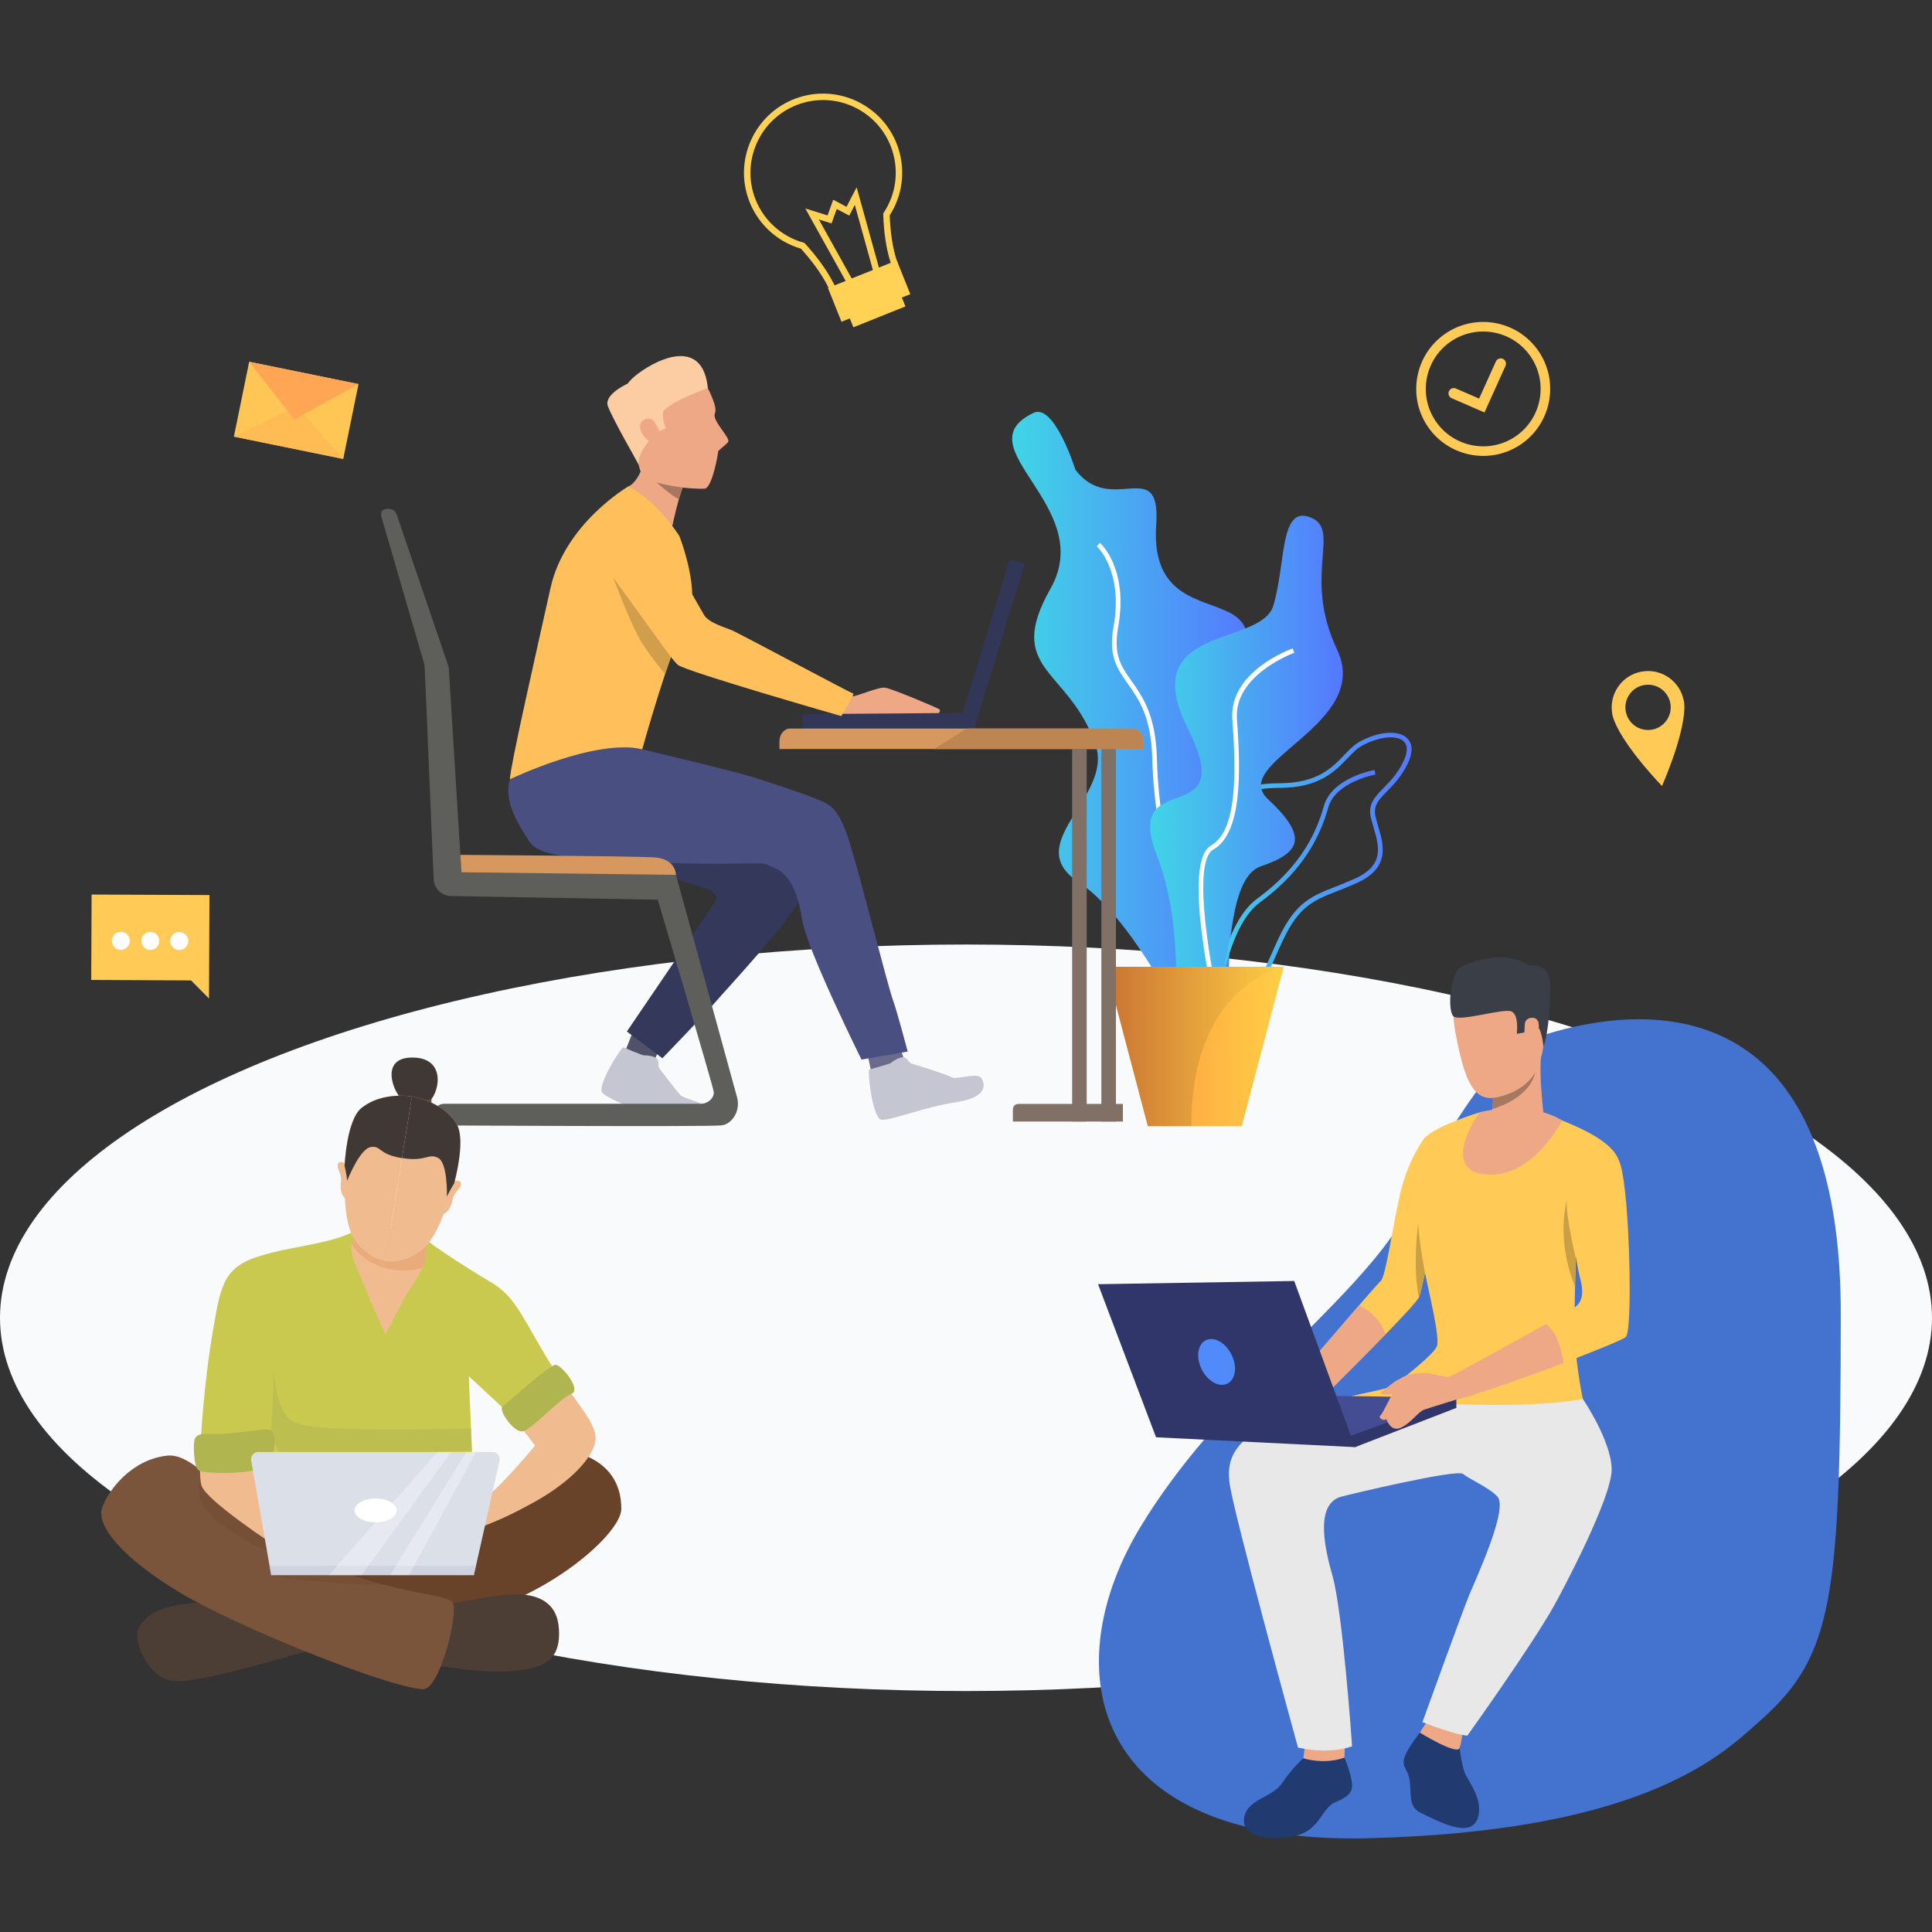<?xml version="1.0" encoding="utf-8"?>
<!-- Generator: Adobe Illustrator 23.0.1, SVG Export Plug-In . SVG Version: 6.00 Build 0)  -->
<svg version="1.1" id="Layer_1" xmlns="http://www.w3.org/2000/svg" xmlns:xlink="http://www.w3.org/1999/xlink" x="0px" y="0px"
	 viewBox="0 0 600 600" style="enable-background:new 0 0 600 600;" xml:space="preserve">
<rect x="0" y="0" width="600" height="600" fill="#333333" stroke="none"/>
<style type="text/css">
	.st0{fill:#F9FAFB;}
	.st1{fill:#FFCA55;}
	.st2{fill:#FFFFFF;}
	.st3{fill:#FFC655;}
	.st4{fill:#FFBC55;}
	.st5{fill:#FFA655;}
	.st6{fill:#FFD255;}
	.st7{fill:url(#SVGID_1_);}
	.st8{fill:url(#SVGID_2_);}
	.st9{fill:url(#SVGID_3_);}
	.st10{fill:url(#SVGID_4_);}
	.st11{fill:url(#SVGID_5_);}
	.st12{fill:url(#SVGID_6_);}
	.st13{fill:#EEA886;}
	.st14{fill:#323657;}
	.st15{fill:#515269;}
	.st16{fill:#6A6B8A;}
	.st17{fill:#C4C6D1;}
	.st18{fill:#34395C;}
	.st19{fill:#EDDCC5;}
	.st20{fill:#494F80;}
	.st21{fill:#FCCCA2;}
	.st22{fill:#FFC05C;}
	.st23{fill:#5E5E5B;}
	.st24{fill:#D6985E;}
	.st25{fill:#807066;}
	.st26{fill:#A77860;}
	.st27{fill:#BC8551;}
	.st28{fill:#D19E4C;}
	.st29{fill:#4373CF;}
	.st30{fill:#213A70;}
	.st31{fill:#E8E8E8;}
	.st32{fill:#3A3F47;}
	.st33{fill:#C9A043;}
	.st34{fill:#444C94;}
	.st35{fill:#303669;}
	.st36{fill:#518AFA;}
	.st37{fill:#C9C94F;}
	.st38{fill:#694329;}
	.st39{opacity:0.5;}
	.st40{fill:#B0B54F;}
	.st41{fill:#4C3E35;}
	.st42{fill:#7A553C;}
	.st43{opacity:0.3;}
	.st44{fill:#F0BB8F;}
	.st45{fill:#DBDFE8;}
	.st46{fill:#C3C6D5;}
	.st47{fill:#403834;}
	.st48{fill:#E8AB79;}
</style>
<g>
	<ellipse class="st0" cx="300" cy="409.25" rx="300" ry="115.92"/>
	<g>
		<g>
			<g>
				<polygon class="st1" points="28.45,277.81 65.05,277.97 64.93,304.5 64.9,310.09 59.34,304.48 28.33,304.33 				"/>
			</g>
		</g>
		<path class="st2" d="M43.89,292.2c-0.01,1.54,1.24,2.8,2.79,2.81c1.54,0,2.8-1.24,2.8-2.79c0-1.54-1.24-2.8-2.79-2.81
			C45.15,289.41,43.89,290.66,43.89,292.2z"/>
		<path class="st2" d="M34.71,292.17c0,1.54,1.24,2.8,2.79,2.81c1.54,0,2.8-1.24,2.8-2.79c0-1.54-1.24-2.8-2.79-2.8
			C35.97,289.38,34.71,290.63,34.71,292.17z"/>
		<path class="st2" d="M52.86,292.23c0,1.54,1.24,2.8,2.79,2.8c1.54,0,2.8-1.24,2.8-2.79c0.01-1.54-1.24-2.8-2.79-2.81
			C54.12,289.44,52.86,290.69,52.86,292.23z"/>
	</g>
	<path class="st1" d="M522.93,217.71c-1.09-6.14-6.95-10.23-13.09-9.14c-6.14,1.09-10.23,6.95-9.14,13.09c0,0,0.03,0.51,0.41,1.61
		c0.12,0.36,0.26,0.71,0.41,1.06c1.36,3.21,4.98,9.5,14.63,19.79c5.51-12.98,6.75-20.13,6.93-23.61c0.03-0.38,0.03-0.76,0.02-1.14
		C523.08,218.19,522.93,217.71,522.93,217.71z M513.04,226.6c-3.82,0.68-7.47-1.87-8.15-5.7c-0.68-3.82,1.87-7.48,5.7-8.15
		c3.83-0.68,7.48,1.87,8.16,5.7S516.86,225.93,513.04,226.6z"/>
	<g>
		<g>
			<g>
				<g>
					<g>
						<g>
							<path class="st1" d="M461.02,128.1l-10.18-4.42c-0.84-0.36-1.22-1.34-0.86-2.17c0.36-0.83,1.33-1.22,2.17-0.85l7.2,3.13
								l5.2-11.52c0.37-0.83,1.35-1.2,2.18-0.83c0.83,0.37,1.2,1.35,0.82,2.18L461.02,128.1z"/>
						</g>
					</g>
				</g>
			</g>
		</g>
		<g>
			<path class="st1" d="M472.59,137.81c-9.39,6.6-22.39,4.33-28.99-5.06c-6.6-9.39-4.33-22.39,5.06-28.99
				c9.39-6.6,22.39-4.33,28.99,5.06C484.25,118.21,481.98,131.22,472.59,137.81z M450.37,106.19c-8.05,5.65-9.99,16.8-4.34,24.85
				c5.66,8.05,16.8,9.99,24.85,4.34c8.05-5.66,9.99-16.8,4.34-24.85C469.57,102.48,458.42,100.54,450.37,106.19z"/>
		</g>
	</g>
	<g>
		
			<rect x="74.64" y="115.56" transform="matrix(0.98 0.2 -0.2 0.98 27.348 -15.821)" class="st3" width="34.65" height="23.72"/>
		<polygon class="st4" points="72.62,135.58 92.25,126.05 106.57,142.51 		"/>
		<polygon class="st5" points="111.31,119.27 91.38,130.28 77.37,112.34 		"/>
	</g>
	<g>
		<g>
			<path class="st6" d="M270.6,94.33c-2.55,0.82-5.22,0.84-7.62,0.05c-2.72-0.91-4.76-2.76-5.76-5.21
				c-2.31-4.68-5.85-9.04-8.49-11.95c-7.83-2.29-13.98-8.27-16.49-16.02c-4.17-12.89,2.93-26.77,15.82-30.94
				c12.89-4.16,26.76,2.93,30.93,15.82c2.27,7.02,1.29,14.58-2.68,20.8c0.19,5.3,0.9,9.94,2.11,13.79
				c1.99,5.03-1.12,11.01-6.95,13.35C271.18,94.13,270.89,94.24,270.6,94.33z M248.68,32.17c-11.84,3.83-18.35,16.56-14.53,28.41
				c2.33,7.2,8.09,12.74,15.4,14.78l0.28,0.08l0.19,0.22c2.75,3,6.54,7.64,9.02,12.66l0.03,0.06c0.77,1.91,2.38,3.36,4.54,4.08
				c2.22,0.74,4.75,0.63,7.11-0.32c4.82-1.94,7.43-6.77,5.82-10.77l-0.01-0.03l-0.01-0.04c-1.29-4.11-2.04-9.04-2.22-14.68
				l-0.01-0.32l0.17-0.26c3.79-5.76,4.74-12.8,2.63-19.34C273.26,34.85,260.52,28.34,248.68,32.17z"/>
		</g>
		<g>
			<polygon class="st6" points="263.21,88.29 250.09,64.74 257.01,66.9 258.76,62.03 262.89,64.23 266.04,58.17 273.26,84.18 
				271.33,84.72 265.47,63.63 263.74,66.96 259.86,64.9 258.24,69.39 254.3,68.16 264.97,87.32 			"/>
		</g>
		<g>
			
				<rect x="263.14" y="91.49" transform="matrix(0.928 -0.372 0.372 0.928 -15.822 108.117)" class="st6" width="17.43" height="7.02"/>
		</g>
		<g>
			
				<rect x="258.46" y="84.68" transform="matrix(0.928 -0.372 0.372 0.928 -14.221 107.004)" class="st6" width="23.03" height="11.3"/>
		</g>
	</g>
	<g>
		<g>
			<linearGradient id="SVGID_1_" gradientUnits="userSpaceOnUse" x1="314.339" y1="228.28" x2="390.056" y2="228.28">
				<stop  offset="0" style="stop-color:#40D5E6"/>
				<stop  offset="1" style="stop-color:#5577FF"/>
			</linearGradient>
			<path class="st7" d="M320.95,128.23c6.53-3.12,13.03,17.66,13.03,17.66c11.1,14.67,26.6-4.84,25.09,17.08
				c-2.65,38.36,44.15,12.06,22.56,52.11c-21.59,40.04,19.07,22.64,5.65,54.93c-13.42,32.29,3.97,70.8-16.22,54.98
				c0,0-17.78-38.99-36.11-51.05c-18.33-12.06,10.99-26.38,5.25-42.76c-8.33-23.79-28.4-22.86-13.93-48.43
				C340.73,157.18,298.76,138.84,320.95,128.23z"/>
			<g>
				<path class="st2" d="M377.45,310.31c-8.75-6.15-18.99-49.05-19.6-74.59c-0.31-13.09-4.18-18.54-7.6-23.35
					c-3.26-4.6-6.08-8.57-4.44-17.69c3.14-17.42-5.11-24.95-5.19-25.02l0.95-1.09c0.37,0.32,8.95,8.08,5.66,26.36
					c-1.53,8.52,1,12.08,4.2,16.59c3.36,4.73,7.54,10.62,7.86,24.15c0.66,27.42,11.13,67.91,18.99,73.44L377.45,310.31z"/>
			</g>
			<g>
				<linearGradient id="SVGID_2_" gradientUnits="userSpaceOnUse" x1="369.884" y1="270.53" x2="438.355" y2="270.53">
					<stop  offset="0" style="stop-color:#40D5E6"/>
					<stop  offset="1" style="stop-color:#5577FF"/>
				</linearGradient>
				<path class="st8" d="M380.73,313.49c-1.13,0-2.36-0.13-3.7-0.4c-3.37-0.68-5.58-2.46-6.57-5.29
					c-2.36-6.75,3.11-17.71,7.54-22.99c0.07-0.09,7.5-9.17,6.71-21.74c-0.13-2.11-0.35-4.06-0.54-5.78
					c-0.56-4.98-0.96-8.58,1.18-10.98c1.88-2.11,5.52-3.03,12.16-3.07c11.65-0.05,16.25-4.88,19.95-8.75
					c1.57-1.64,3.06-3.2,4.86-4.19l0,0c5.81-3.17,11.95-3.63,14.62-1.11c1.27,1.2,2.33,3.56,0.24,7.94c-1.92,4.01-4.4,6.55-6.4,8.59
					c-2.69,2.74-4.46,4.55-3.54,8.16c0.22,0.85,0.47,1.7,0.72,2.56c1.79,6.14,3.83,13.1-6.68,17.83c-2.23,1-4.26,1.8-6.05,2.5
					c-7.34,2.88-11.77,4.62-16.77,15.17c-0.97,2.04-1.82,3.98-2.65,5.85C391.85,306.73,388.87,313.49,380.73,313.49z M423,231.57
					c-1.61,0.88-2.95,2.29-4.51,3.91c-3.89,4.07-8.73,9.14-20.99,9.2c-6.11,0.03-9.52,0.83-11.09,2.58
					c-1.71,1.92-1.34,5.25-0.82,9.85c0.19,1.74,0.41,3.71,0.55,5.85c0.83,13.17-6.72,22.38-7.04,22.76
					c-4.39,5.23-9.37,15.64-7.29,21.58c0.81,2.31,2.66,3.77,5.49,4.35c9.9,2,12.63-4.19,17.16-14.46c0.83-1.88,1.69-3.83,2.66-5.89
					c5.25-11.07,10.14-12.99,17.55-15.9c1.78-0.7,3.79-1.49,5.99-2.48c9.36-4.2,7.67-9.98,5.88-16.1c-0.26-0.88-0.51-1.75-0.73-2.61
					c-1.13-4.4,1.1-6.67,3.91-9.54c2.02-2.07,4.32-4.41,6.13-8.2c0.95-1.99,1.74-4.69,0.07-6.26
					C433.75,228.17,428.19,228.74,423,231.57L423,231.57z"/>
			</g>
			<g>
				<linearGradient id="SVGID_3_" gradientUnits="userSpaceOnUse" x1="375.737" y1="280.488" x2="427.129" y2="280.488">
					<stop  offset="0" style="stop-color:#40D5E6"/>
					<stop  offset="1" style="stop-color:#5577FF"/>
				</linearGradient>
				<path class="st9" d="M377.18,321.84l-1.44-0.08c0.07-1.36,1.89-33.37,14.75-42.73c14.1-10.28,18.55-21.32,20.66-28.74
					c2.49-8.73,15.19-11.07,15.73-11.16l0.25,1.42c-0.12,0.02-12.35,2.27-14.59,10.14c-2.18,7.62-6.74,18.97-21.2,29.51
					C379.04,289.17,377.2,321.52,377.18,321.84z"/>
			</g>
			<linearGradient id="SVGID_4_" gradientUnits="userSpaceOnUse" x1="357.178" y1="239.132" x2="417.03" y2="239.132">
				<stop  offset="0" style="stop-color:#40D5E6"/>
				<stop  offset="1" style="stop-color:#5577FF"/>
			</linearGradient>
			<path class="st10" d="M406.57,160.53c-9.14-3.13-7.24,14.47-11.1,27.5c-3.86,13.03-42.94,5.68-26.54,38.3
				c16.41,32.62-20.74,10.91-9.65,39.37c11.1,28.47,0.97,58.91,13.03,51.17c12.06-7.74,6.78-43.59,19.32-47.85
				c12.55-4.26,14.59-9.22,2.17-20.8c-12.42-11.58,32.55-23.07,21.45-46.46C404.15,178.38,417.12,164.15,406.57,160.53z"/>
			<g>
				<path class="st2" d="M377.91,315.51c-1.15-4.87-10.96-47.76-1.81-52.94c8.07-4.57,7.87-22.34,6.61-39.12
					c-1.12-14.86,17.96-21.8,18.77-22.09l0.48,1.37c-0.19,0.07-18.85,6.86-17.82,20.61c1.29,17.23,1.43,35.52-7.34,40.49
					c-6.95,3.94-0.55,38.4,2.5,51.35L377.91,315.51z"/>
			</g>
			<linearGradient id="SVGID_5_" gradientUnits="userSpaceOnUse" x1="343.443" y1="324.981" x2="398.673" y2="324.981">
				<stop  offset="0" style="stop-color:#FF9340"/>
				<stop  offset="1" style="stop-color:#FFCE45"/>
			</linearGradient>
			<polygon class="st11" points="398.67,300.24 385.63,349.72 356.49,349.72 343.44,300.24 			"/>
			<linearGradient id="SVGID_6_" gradientUnits="userSpaceOnUse" x1="343.443" y1="324.981" x2="398.673" y2="324.981">
				<stop  offset="0" style="stop-color:#C97332"/>
				<stop  offset="1" style="stop-color:#FFCE45"/>
			</linearGradient>
			<path class="st12" d="M398.67,300.24c0,0-28.71,5.39-28.71,49.48h-13.48l-13.04-49.48H398.67z"/>
		</g>
		<g>
			<path class="st13" d="M260.08,215.63c0,0,3.04,0.61,4.49,0.65c1.45,0.05,8.17-3,10.32-2.71c2.15,0.29,16.16,6.24,16.8,6.68
				c0.64,0.43-0.3,1.39-0.3,1.39l-32.18,0.38L260.08,215.63z"/>
			
				<rect x="249.22" y="221.57" transform="matrix(1 -7.569454e-03 7.569454e-03 1 -1.688 2.095)" class="st14" width="53.52" height="4.9"/>
			
				<rect x="281.5" y="197.51" transform="matrix(0.292 -0.956 0.956 0.292 26.885 436.266)" class="st14" width="53.52" height="4.9"/>
			<g>
				<path class="st15" d="M205.03,325.3l-2.06,4.47c0,0-8.69-3.24-8.74-3.35c-0.04-0.11,2.39-6.2,2.39-6.2L205.03,325.3z"/>
			</g>
			<g>
				<path class="st16" d="M279.48,325.21l2.41,7.03c0,0-9.54,2.1-10.93,1.99c-0.12-0.01-1.8-7.96-1.8-7.96L279.48,325.21z"/>
			</g>
			<path class="st17" d="M269.9,332.17c0,0,6.67-1.81,6.86-2.1c0.2-0.29,2.64-1.94,3.9-1.73c1.26,0.21,1.37,1.72,2.63,2.03
				c1.26,0.31,11,3.42,12.35,4.22c1.35,0.79,7.79-1.55,9.04,0.12c1.24,1.66,2.45,6.06-7.68,7.57c-10.13,1.52-20.97,6.04-23.39,5.42
				C271.19,347.1,269.53,334.88,269.9,332.17z"/>
			<path class="st17" d="M193.54,325.23c0,0,6.18,2.64,6.51,2.54c0.32-0.1,3.19,0.11,4.02,1.03c0.83,0.92,0.01,2.14,0.79,3.13
				c0.77,1,5.18,6.83,6.47,8.17c1.05,1.1,6.83,2.13,8.69,4.07c1.4,1.46-0.24,7.3-10.08,4.51c-9.58-2.72-21.45-7.43-22.92-9.36
				C185.53,337.39,191.63,327.06,193.54,325.23z"/>
			<g>
				<path class="st18" d="M199.88,237.61c0,0,27.18,12.08,32.93,16.21c5.76,4.14,18.37,11.75,18.79,13.6
					c0.42,1.86,2.92,0.05-1.56,9.35c-4.47,9.31-25.62,31.7-27.6,34.13c-2.07,2.54-16.73,17.75-16.73,17.75l-11.03-8.31
					c0,0,21.21-31.19,24.28-35.77c3.07-4.59,4.45-5.27,2.64-7.29c-1.82-2.03-9.07-1.99-46.39-17.46
					c-3.73-1.54-14.14-5.13-15.51-10.13c-2.48-9.05-0.35-20.52,9.68-25.57C179.41,219.09,199.88,237.61,199.88,237.61z"/>
			</g>
			<g>
				<path class="st13" d="M212.8,150.12c-0.24,0.21-0.5,0.67-0.77,1.31c-0.39,0.91-0.8,2.18-1.2,3.57
					c-1.23,4.31-2.35,9.84-2.35,9.84s-15.55-12.96-13.36-13.77c2.2-0.81,3.82-4.6,3.82-4.6S214.44,148.67,212.8,150.12z"/>
			</g>
			<g>
				<path class="st19" d="M211.83,194.89c0,0-12.62,24.14-13.17,33.19c-0.55,9.05-26.36-2.85-26.36-2.85L211.83,194.89z"/>
			</g>
			<g>
				<path class="st14" d="M198.71,227.5l0.29,2.25l0.45,2.97l0,0c0,0,0,0,0,0c-0.39-0.03-25.2-1.59-27-1.13
					c-1.81,0.46,3.42-5.85,3.42-5.85L198.71,227.5z"/>
			</g>
			<g>
				<path class="st20" d="M199.45,232.72c0,0,28.08,6.61,35.02,8.82c6.94,2.22,18.89,6.12,22.1,7.96c1.71,0.97,4.31,2.43,7.43,12.57
					c3.53,11.51,11.6,43.85,13.44,48.89c1.15,3.16,4.46,15.61,4.46,15.61l-14.35,2.49c0,0-17.09-34.4-18.47-43.57
					c-2.33-15.44-8.31-15.52-10.73-16.92c-2.42-1.41-14.06,1.23-55.47-2.07c-4.14-0.33-15.45-0.53-18.38-5
					c-5.29-8.07-10.63-17.23-2.41-25.35C170.29,228.04,199.45,232.72,199.45,232.72z"/>
			</g>
			<g>
				<path class="st13" d="M218.29,117.63c0,0,4.86,8.39,3.75,10.68c-1.11,2.28,5.08,7.82,4.06,8.99c-1.02,1.17-3.11,2.59-3.07,2.93
					c0.04,0.34-1.8,11.28-4.18,11.52c-2.39,0.24-18.69-0.6-20.04-5.7c-1.35-5.1-5.33-16.27-6.26-18.35
					C191.61,125.63,201,109.61,218.29,117.63z"/>
			</g>
			<g>
				<path class="st21" d="M198.19,116c-1.36,1.01-2.45,2.07-3.33,3.17c-1.07,0.5-7.37,3.63-6.06,7.02
					c1.76,4.55,8.89,16.76,9.49,18.03c0.08,0.17,0.08-0.15,0.02-0.84c0.44-4.31,5.74-9.14,5.74-9.14l2.83-1.28
					c-1.48-2.74-0.89-5.31-0.89-5.31c3.2-3.43,13.84-7.13,13.84-7.13C218.31,105.35,205.32,110.71,198.19,116z"/>
			</g>
			<g>
				<path class="st13" d="M203,130.68c-0.75-1.15-4.72-0.96-4.15,2.43c0.58,3.39,5.45,6.1,6.51,4.59
					C206.43,136.19,203.81,131.9,203,130.68z"/>
			</g>
			<path class="st22" d="M195.12,151.07c0,0-19.71,11.48-24.15,31.53c-4.45,20.05-12.49,55.25-12.63,59.42c0,0,26.66-12.83,41.1-9.3
				c0,0,9.1-32.67,13.88-40.39c4.78-7.72-2.33-25.85-2.33-25.85S204.2,155.59,195.12,151.07z"/>
			<path class="st23" d="M123.28,160.04l15.88,46.56c0.12,0.35,0.19,0.72,0.22,1.1l3.81,61.22l66.38,1.48l19.34,70.41
				c0.58,2.13,0.21,4.41-1.07,6.23c-0.84,1.19-2.05,2.25-3.73,2.45c-4.21,0.51-89.43,0-89.43,0v-3.52c0-1.76,1.45-3.18,3.24-3.18
				h79.67c1.32,0,2.58-0.57,3.38-1.59c0.47-0.6,0.81-1.34,0.68-2.18c-0.35-2.24-17.36-59.61-17.36-59.61l-64.19-1.14
				c-2.92-0.05-5.3-2.33-5.42-5.18l-2.79-65.88c-0.02-0.42-0.09-0.83-0.2-1.24l-12.97-44.51c0,0-1.36-3.1,1.14-3.4
				C122.36,157.76,123.01,159.23,123.28,160.04z"/>
			<path class="st24" d="M209.92,271.69c0,0,0.05-5.08-6.92-5.44c-8-0.41-60.03-0.77-60.03-0.77l0.35,5.41L209.92,271.69z"/>
			<path class="st24" d="M242.06,230.25v2.37h113.08v-2.37c0-2.21-1.49-4-3.32-4H245.38C243.54,226.25,242.06,228.04,242.06,230.25z
				"/>
			<path class="st25" d="M314.56,348.3h34.17v-5.47h-32.5c-0.92,0-1.67,0.75-1.67,1.67V348.3z"/>
			
				<rect x="342.04" y="232.62" transform="matrix(-1 -1.224647e-16 1.224647e-16 -1 688.599 580.92)" class="st25" width="4.52" height="115.67"/>
			
				<rect x="332.97" y="232.62" transform="matrix(-1 -1.224647e-16 1.224647e-16 -1 670.452 580.92)" class="st25" width="4.52" height="115.67"/>
			<path class="st26" d="M212.03,151.43c-0.39,0.91-0.8,2.18-1.2,3.57c-2.33-0.97-6.77-5.07-6.91-5.19
				C205.78,150.52,212.03,151.43,212.03,151.43z"/>
			<path class="st27" d="M290.04,232.62h65.1v-2.37c0-2.21-1.53-4-3.42-4h-51.49L290.04,232.62z"/>
			<g>
				<path class="st22" d="M203.77,166.59c0,0,4.69,6.65,7.59,11.68c3.29,5.71,6.52,11.34,7.23,12.61c1.45,2.58,6.61,3.95,8.9,4.94
					c2.1,0.9,37.09,19.63,37.54,19.59c0.44-0.04-3.77,6.98-3.77,6.98s-48.59-13.94-50.77-15.93c-2.18-2-8.67-11.08-11.32-14.82
					c-2.53-3.57-6.4-9.41-8.46-11.93c-2.3-2.82-7.12-12.45-0.99-17.26C197.56,156.3,201.89,163.77,203.77,166.59z"/>
			</g>
			<path class="st28" d="M190.45,179.37c0,0,5.62,15.24,9,20.44c3.38,5.2,7.11,9.52,7.11,9.52l1.8-5.26
				C208.36,204.06,193.81,184.06,190.45,179.37z"/>
		</g>
	</g>
	<g>
		<g>
			<path class="st29" d="M571.67,408.05c-0.04,88.85-2.52,106.24-24.84,126.15c-8.74,7.79-24.81,23.99-71.17,32.05
				c-13.92,2.42-30.56,4.11-50.56,4.62c-8.16,0.21-15.65-0.09-22.49-0.83c-5.74-0.62-11.04-1.56-15.9-2.78
				c-50.96-12.77-54.76-56.43-32.47-93.16c5.9-9.73,12.65-18.67,19.72-27c10.92-12.88,22.62-24.31,33.21-34.99
				c9.77-9.84,18.6-19.03,25.02-28.1c2.71-3.83,4.99-7.62,6.73-11.45c0.41-0.91,0.83-1.8,1.25-2.69c1.37-2.89,2.78-5.66,4.21-8.31
				c2.68-4.99,5.4-9.55,8.03-13.62c2.1-3.26,4.13-6.21,6.03-8.83c6.51-8.99,11.34-14.05,11.34-14.05s0.6-0.28,1.71-0.74
				c0.59-0.25,1.33-0.55,2.21-0.88c0.35-0.13,0.72-0.27,1.11-0.42c0.39-0.14,0.79-0.29,1.22-0.44c0.39-0.14,0.8-0.28,1.22-0.42
				c0.5-0.17,1.01-0.34,1.54-0.51c0.31-0.1,0.63-0.21,0.96-0.31c0.19-0.06,0.39-0.13,0.59-0.19c0.07-0.02,0.15-0.05,0.23-0.07
				c6.61-2.03,15.69-4.14,25.56-4.49C535.4,315.55,571.71,329.99,571.67,408.05z"/>
		</g>
		<g>
			<path class="st30" d="M453.13,541.81c0,0,0.73,5.96,1.7,8.59c0.97,2.62,6.22,8.69,4,14.51c-2.41,6.32-12.92,0.23-17.2-1.7
				c-4.28-1.93-3.31-5.42-3.77-9.7c-0.46-4.28-2.55-4.4-1.78-7.41c0.77-3.01,5.46-8.78,5.46-8.78L453.13,541.81z"/>
		</g>
		<g>
			<g>
				<path class="st13" d="M443.57,534.2c0,0-2.69,3.76-2.62,3.87c0.07,0.1,11.52,7.07,12.32,4.81c0.63-1.79,0.9-4.39,0.9-4.39
					L443.57,534.2z"/>
			</g>
		</g>
		<g>
			<path class="st30" d="M404.77,546.03c0,0-3.49,3.06-6.63,7.76c-3.14,4.7-11.46,4.95-11.82,11.37
				c-0.36,6.42,11.32,6.62,17.45,4.53c6.13-2.09,7.05-8.36,10.76-9.93c3.71-1.57,5.63-2.84,5.35-5.9c-0.28-3.06-2.34-8.03-2.34-8.03
				s-2.3,0.74-3.66,0.89C412.53,546.87,407.97,546.92,404.77,546.03z"/>
		</g>
		<g>
			<path class="st1" d="M446.78,372.07c0,0-2.35,13.97-4.24,23.2l0,0c-0.77,3.74-1.46,6.7-1.89,7.64
				c-0.54,1.18-4.95,5.91-10.35,11.47c-9.47,9.75-21.98,22.02-21.98,22.02l-4.89-9.29c0,0,11.11-13.03,18.64-21.72
				c3.49-4.02,6.21-7.11,6.71-7.56c1.58-1.41,3.4-15.29,5.97-26.73s7.72-17.76,7.72-17.76L446.78,372.07z"/>
		</g>
		<g>
			<path class="st13" d="M430.3,414.36c-9.47,9.75-21.98,22.02-21.98,22.02l-4.89-9.29c0,0,11.11-13.03,18.64-21.72
				C424.38,406.52,428.62,409.22,430.3,414.36z"/>
		</g>
		<g>
			<path class="st13" d="M405.32,541.75l-0.55,4.28c0,0,6.08,2.14,12.77-0.19l0.14-3.81L405.32,541.75z"/>
		</g>
		<g>
			<path class="st1" d="M491.59,434.5c0.35,1.24-64.37,0-64.37,0s17.9-13.03,19.06-16.51c1.16-3.48-4.56-24.37-5.3-31.16
				c-0.6-5.44-2.09-29.77,1.49-33.48c3.74-3.89,17.24-7.96,17.24-7.96l19.67,0.73c0,0,3.25,0.68,5.57,1.76
				c2.32,1.08,15.59,5.81,17.75,12.44c2.15,6.63-13.24,27.95-13.24,27.95s-0.03,0.96-0.08,2.53l0,0c-0.06,2.09-0.15,5.28-0.23,8.73
				c-0.1,4.47-0.19,9.39-0.19,12.99C488.95,420.95,491.24,433.25,491.59,434.5z"/>
		</g>
		<g>
			<path class="st31" d="M491.59,434.5c0,0,8.8,12.93,8.93,21.76c0.12,8.82-15.62,38.39-18.01,42.62
				c-7.16,12.71-26.81,40.14-26.81,40.14s-3.39-0.09-13.95-4.19c0,0,13.07-36.23,14.73-39.99c7.03-15.95,10.95-27.26,8.59-30
				c-2.36-2.74-8.8-5.48-10.67-7.09c-1.87-1.62-34.35,6.14-37.76,7.02c-8.81,2.28-4.8,17.62-2.85,24.5
				c3.26,11.5,6.11,53.05,6.11,53.05s-6.28,2.67-16.79,0.41c0,0-20.65-75.01-21.31-82.47c-0.66-7.46-0.99-19.76,49.9-29.11
				L491.59,434.5z"/>
		</g>
		<g>
			<path class="st13" d="M465.11,302.64c0,0-17.07-3.85-13.18,17.64c3.9,21.49,8.01,23.18,18.31,18.73
				c10.3-4.45,9.38-18.21,9.9-24.97C480.66,307.29,470.55,302.87,465.11,302.64z"/>
		</g>
		<g>
			<path class="st13" d="M460.59,350.89c0,0,7.56,8.02,19.51,0.73c0,0-2.67-17.37-1.27-25.84c1.41-8.46-15.59,13.11-15.59,13.11
				c0.22,0.12,0.37,0.93,0.41,2.07c0.03,0.97-0.02,2.2-0.18,3.45C463.12,347.23,462.24,350.2,460.59,350.89z"/>
		</g>
		<g>
			<path class="st32" d="M479.31,325.06c0,0-0.44-6.77-2.91-6.98s-2.85,2.52-2.85,2.52l-2.5,0.47c0,0,0.79-5.93-1.68-6.97
				c-2.47-1.03-16,3.27-17.98,1.53c-1.98-1.74-1.05-13.78,2.54-15.43c3.58-1.65,13.49-5.34,20.74-0.43c0,0,5.65-0.65,6.49,3.91
				C481.99,308.25,480.84,321.67,479.31,325.06z"/>
		</g>
		<g>
			<path class="st26" d="M463.47,344.42c12.33-3.8,13.26-11.23,13.27-11.34c-4.06,6.98-13.1,7.9-13.1,7.9
				C463.68,341.95,463.62,343.17,463.47,344.42z"/>
		</g>
		<g>
			<path class="st13" d="M485.15,347.96c0,0-9.03,17.97-23.62,16.81c-14.59-1.16-2.49-19.23-1.82-19.39
				C460.44,345.19,474.67,341.65,485.15,347.96z"/>
		</g>
		<g>
			<path class="st1" d="M419.81,433.59c0,0,44.7,5.51,71.78,0.91l-51.74-6.46C439.85,428.03,439.54,429.35,419.81,433.59z"/>
		</g>
		<g>
			<path class="st13" d="M453.24,426l-3.33,1.69c0,0,0.76,5.29,2.58,6.89l3.74-0.95C456.23,433.62,455.45,427.82,453.24,426z"/>
		</g>
		<g>
			<path class="st1" d="M504.96,415.17c-0.67,0.77-9.45,4.3-19.38,8.13h0c-13.56,5.22-28.86,10.16-28.86,10.16l-3.48-7.46
				c0,0,16.02-8.7,26.84-14.81c5.11-2.88,9.07-5.19,9.63-5.72c1.74-1.66,2.19-4.32,0.91-8.95c-1.28-4.64-4.23-25.94-4.56-28.43
				c-0.33-2.49,0.83-9.12,7.05-9.45c6.22-0.33,9.38,1.42,9.38,1.42s1.56,0.65,2.72,15.74C506.37,390.88,506.54,413.34,504.96,415.17
				z"/>
		</g>
		<g>
			<path class="st33" d="M489.37,390.78L489.37,390.78c-0.06,2.09-0.15,5.28-0.23,8.73c-6.07-14.87-2.56-26.74-2.5-26.94
				C485.99,376.6,489.33,390.58,489.37,390.78z"/>
		</g>
		<g>
			<path class="st33" d="M442.54,395.26L442.54,395.26c-0.77,3.74-1.46,6.7-1.89,7.64c-2.07-10.03-0.21-22.87-0.21-22.87
				C440.72,386.17,442.54,395.26,442.54,395.26z"/>
		</g>
		<g>
			<path class="st13" d="M485.58,423.3L485.58,423.3c-13.56,5.22-29.35,10.33-29.35,10.33l-2.99-7.62c0,0,16.02-8.7,26.84-14.81
				C480.09,411.19,484.03,413.11,485.58,423.3z"/>
		</g>
		<g>
			<polygon class="st34" points="452.28,434.06 388.75,433.13 420.82,449.42 			"/>
		</g>
		<g>
			<polygon class="st35" points="420.82,449.42 452.28,437.23 452.28,434.06 418.34,446.31 			"/>
		</g>
		<g>
			<g>
				<path class="st13" d="M450.63,427.8c0,0-3.97-0.62-6.71-1.26c-2.12-0.49-7.4,0.19-8.74,1.55c-1.34,1.36-5.62,10.85-6.43,11.43
					c-0.81,0.58,0.41,1.92,1.83,1.25c0,0,1.31,4.15,4.52,2.6c3.22-1.56,5.4-4.95,7.09-5.55c1.69-0.59,11.5-3.61,11.5-3.61
					S453.16,426.79,450.63,427.8z"/>
			</g>
		</g>
		<g>
			<g>
				<path class="st13" d="M436.15,427.47c0,0-2.55,1.23-3.22,1.78c-0.66,0.55-3.36,2.57-4.01,3.04c-0.66,0.48,0.98,1.83,5.81-0.26
					C439.55,429.94,436.15,427.47,436.15,427.47z"/>
			</g>
		</g>
		<g>
			<polygon class="st35" points="420.82,449.42 401.93,397.82 341.01,398.82 359.02,446.36 			"/>
		</g>
		<g>
			<path class="st36" d="M382.44,420.65c1.86,3.71,1.3,7.76-1.25,9.04c-2.55,1.28-6.13-0.7-7.99-4.42c-1.86-3.71-1.3-7.76,1.26-9.04
				C377,414.95,380.58,416.93,382.44,420.65z"/>
		</g>
		<g>
			<path class="st13" d="M473.59,317.73c0.23-1.9,3.97-2.59,4.27,0.25c0.3,2.84-1.7,7.83-3.13,7.34
				C473.32,324.83,473.28,320.35,473.59,317.73z"/>
		</g>
	</g>
	<g>
		<g>
			<polygon class="st37" points="148.17,487.28 78.78,494.33 78.78,406.44 144.98,413.49 			"/>
		</g>
		<g>
			<path class="st38" d="M181.66,452.02c6.9,2.79,11.29,8.11,11.29,16.57c0,8.47-27.41,31.44-54.82,34.26
				c-27.41,2.82-41.11-11.69-41.11-11.69s35.87-10.08,47.96-18.94C157.07,463.35,171.58,447.94,181.66,452.02z"/>
		</g>
		<g class="st39">
			<path class="st40" d="M83.12,443.97c0,0,1.42-19.51,2.12-27.52c0,0-2.1,22.19,6.73,25.49c8.83,3.3,54.32,1.65,54.32,1.65
				l0.18,6.8l-58.63,2.86L83.12,443.97z"/>
		</g>
		<g>
			<path class="st41" d="M61.3,497.64c-11.44,1.18-15.07,3.2-17.89,7.23c-2.82,4.03,2.17,14.91,8.95,16.93
				c6.77,2.02,33.91-6.8,42.71-8.84C103.87,510.91,61.3,497.64,61.3,497.64z"/>
		</g>
		<g>
			<path class="st41" d="M134.5,517.36c5.64,0,12.9,2.41,24.58,1.61c11.69-0.81,14.92-4.84,14.51-12.9
				c-0.4-8.06-6.01-12.5-19.54-10.48c-13.52,2.01-23.59,4.43-23.59,4.43L134.5,517.36z"/>
		</g>
		<g>
			<path class="st42" d="M131.28,524.62c5.36,0.37,11.29-24.18,9.27-27.01c-2.01-2.82-19.35-2.42-42.32-12.9
				c-22.97-10.48-35.47-33.86-46.35-32.65c-10.88,1.21-18.13,10.48-20.15,16.12c-2.01,5.65,6.45,15.72,23.78,26.2
				C72.83,504.86,119.59,523.81,131.28,524.62z"/>
		</g>
		<g class="st43">
			<path class="st38" d="M62.17,458.43c-1.22,6.22-0.78,9.75,8.48,16.36c9.25,6.61,18.07,9.04,18.07,9.04l5.29-10.36L62.17,458.43z"
				/>
		</g>
		<g class="st43">
			<path class="st38" d="M188.41,456.43c-1.81-1.87-4.09-3.34-6.75-4.42c-10.08-4.07-24.59,11.33-36.68,20.2l3.66,6.33
				C162.75,473.88,186.89,459.43,188.41,456.43z"/>
		</g>
		<g>
			<path class="st44" d="M82.34,448.55c-3.15,0.41-6.3,0.87-9.45,1.59c-3.56,0.81-7.13,1.46-10.73,1.67
				c-0.15,4.61-0.05,8.15,0.42,9.56c1.58,4.75,22.61,18.49,22.61,18.49s9.55-6.07,11.83-12.67l-15.57-13.41L82.34,448.55z"/>
		</g>
		<g>
			<path class="st37" d="M111.11,381.8c-8.46,4.84-20.54,4.96-31.43,8.59c-10.88,3.63-11.29,10.08-13.71,23.78
				c-1.67,9.49-3.42,26.18-3.81,37.13c3.85-0.24,7.67-0.97,11.47-1.85c2.93-0.68,7.52-1.1,10.45-1.46l1.15-24.95l36.52-5.81v-35.67
				L111.11,381.8z"/>
		</g>
		<g>
			<path class="st37" d="M158.44,439.43c4.97-4.18,11.21-6.54,17.07-9.23c-2.07-2.89-4.28-6.11-6.45-9.79
				c-7.93-13.47-9.6-18.12-17.01-22.46c-6.51-3.81-21.31-13.21-23.69-16.38h-6.61v35.67l17.84,4.65
				C139.6,421.9,156.86,437.7,158.44,439.43z"/>
		</g>
		<g>
			<path class="st44" d="M158.7,439.73c4.32,4.81,7.46,9.22,7.46,9.22s-15.41,18.78-19.82,18.76c-4.41-0.02-10.04-0.26-12.42,1.32
				c-2.38,1.59-13.47,9.51-10.04,9.79c3.44,0.28,1.06-1.34,10.57-0.28c9.51,1.05,8.19-1.06,13.21-3.44
				c5.02-2.38,7.4-2.64,17.97-8.45c10.57-5.81,18.49-13.48,19.29-19.28c0.57-4.15-3.73-9.29-9.11-16.76
				C169.93,433.3,163.65,435.55,158.7,439.73z"/>
		</g>
		<g>
			<path class="st44" d="M111.25,382.58c-2.51,1.95-3.06,5.55-0.35,11.54c1.67,3.7,5.68,13.72,8.78,20.29c0,0,5.64-11.31,9.33-16.85
				c2.52-3.78,4.25-7.81,2.93-10.63C128.68,379.98,111.25,382.58,111.25,382.58z"/>
		</g>
		<g>
			<path class="st40" d="M156.01,436.86c-1.2,0.99,3.18,7.63,6.02,7.69c2.61,0.05,11.95-10.5,15.41-11.68
				c3.34-1.13-3.03-9.05-4.91-9.02C170.65,423.88,158.75,434.6,156.01,436.86z"/>
		</g>
		<g>
			<path class="st40" d="M60.43,447.04c-0.4,1.09-0.42,8.3,1.25,9.57c1.67,1.26,22.22,1.71,22.94-3.27c0.72-4.98,1.38-9.28-1.5-9.36
				c-2.88-0.08-11.91,1.39-15.73,1.39C63.57,445.36,61.22,444.86,60.43,447.04z"/>
		</g>
		<g>
			<g>
				<path class="st45" d="M84.22,489.19L78,453.56c-0.24-1.37,0.81-2.62,2.2-2.62h72.75c1.43,0,2.5,1.33,2.18,2.73l-7.97,35.52
					H84.22z"/>
			</g>
			<g class="st39">
				<polygon class="st46" points="83.71,486.27 84.22,489.19 147.17,489.19 147.83,486.27 				"/>
			</g>
			<g>
				<path class="st2" d="M123.2,469.07c0,2.05-2.93,3.71-6.55,3.71c-3.62,0-6.55-1.66-6.55-3.71c0-2.05,2.93-3.71,6.55-3.71
					C120.27,465.37,123.2,467.03,123.2,469.07z"/>
			</g>
			<g class="st43">
				<polygon class="st2" points="135.83,450.94 102.07,489.19 112.29,489.19 140.12,450.94 				"/>
			</g>
			<g class="st43">
				<polygon class="st2" points="144.84,450.94 121.1,489.19 127.03,489.19 147.83,450.94 				"/>
			</g>
		</g>
		<g>
			<path class="st47" d="M124.02,340.49c-2.44-3.01-5.28-12,3.92-12.06c11.25-0.08,8.46,11.98,4.66,14.24
				C128.8,344.92,124.02,340.49,124.02,340.49z"/>
		</g>
		<g>
			<path class="st38" d="M124.02,340.49l0.26,1.27c0,0,1.53,2.4,5.11,2.14c3.58-0.25,4.6-1.46,4.6-1.46v-1.09
				C133.98,341.35,126.26,342.49,124.02,340.49z"/>
		</g>
		<g>
			<path class="st48" d="M131.94,386.93c-3.26-6.95-20.69-4.35-20.69-4.35c-1.13,0.88-1.81,2.13-2.02,3.74
				c1.18,2.59,8.62,10.64,21.89,7.53C132.31,391.29,132.84,388.84,131.94,386.93z"/>
		</g>
		<g>
			<g>
				<path class="st44" d="M119.69,391.65c4.48,0.72,10.25-1.45,13.52-5.79c3.27-4.34,4.8-9.64,6.42-13.85
					c1.63-4.2,5.22-18.1,2.1-23.07c-3.13-4.97-9.07-7.55-13.79-8.45L119.69,391.65z"/>
			</g>
			<g>
				<path class="st44" d="M139.98,367.33c0.94-0.8,3.42-1.08,3.16,0.51c-0.26,1.58-2.13,2.36-2.56,4.59
					c-0.43,2.23-1.59,4.93-3.95,4.67C134.25,376.82,139.98,367.33,139.98,367.33z"/>
			</g>
			<g>
				<path class="st44" d="M119.69,391.65c-4.48-0.72-9.27-4.6-11.01-9.75c-1.75-5.15-1.53-10.66-1.75-15.16
					c-0.22-4.5,0.73-18.82,5.25-22.56c4.53-3.73,10.98-4.32,15.75-3.68L119.69,391.65z"/>
			</g>
			<g>
				<path class="st44" d="M108.06,362.18c-0.64-1.05-2.9-2.09-3.16-0.51c-0.25,1.59,1.28,2.91,0.99,5.17
					c-0.3,2.25-0.04,5.18,2.29,5.67C110.52,372.99,108.06,362.18,108.06,362.18z"/>
			</g>
			<g>
				<path class="st47" d="M141.73,348.94c2.36,3.76,0.87,12.65-0.69,18.56c-0.02,0.03-1.43,2.35-2.25,4.11
					c0,0,0.34-10.43-2.74-12.02c-3.09-1.57-3.65,1.27-11.2,0.05l3.09-19.16C132.66,341.39,138.6,343.97,141.73,348.94z"/>
			</g>
			<g>
				<path class="st47" d="M112.18,344.17c-3.43,2.83-4.8,11.74-5.17,17.85c0,0.03,0.61,2.67,0.83,4.61c0,0,3.86-9.86,7.28-10.4
					c3.42-0.52,2.16,2.21,9.72,3.43l3.09-19.16C123.17,339.86,116.71,340.44,112.18,344.17z"/>
			</g>
		</g>
		<g class="st43">
			<path class="st38" d="M84.22,489.19c4.51,1.52,44.54,5.82,62.95,0H84.22z"/>
		</g>
	</g>
</g>
</svg>
